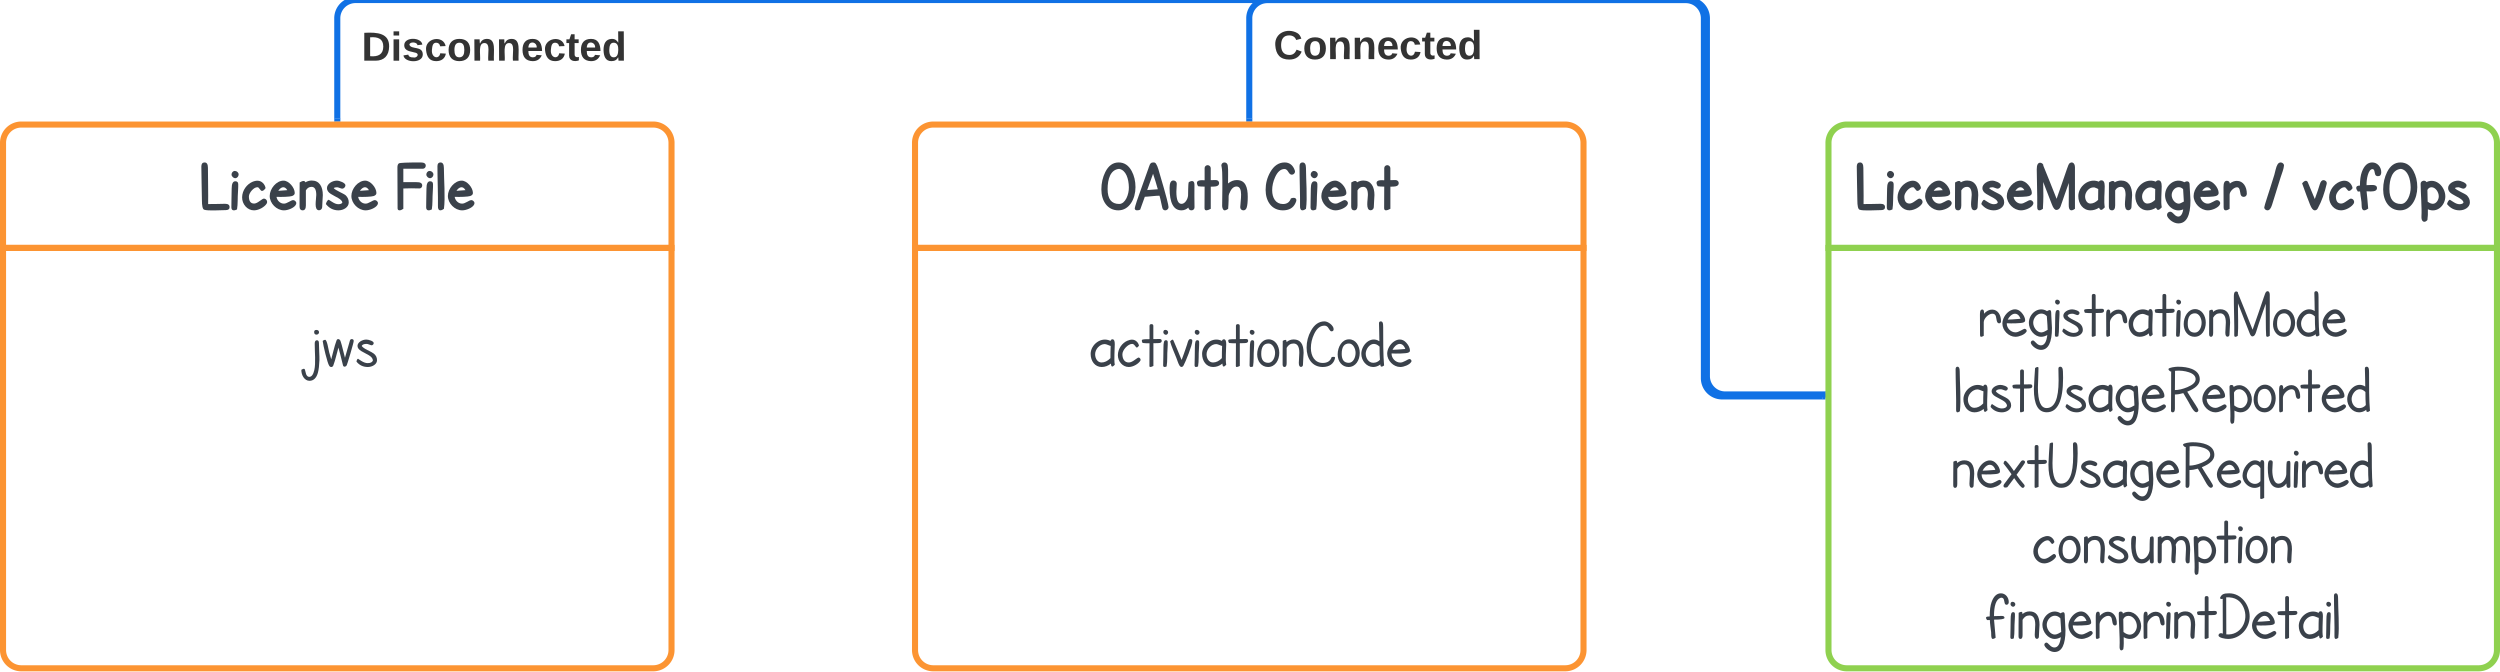 <svg xmlns="http://www.w3.org/2000/svg" xmlns:xlink="http://www.w3.org/1999/xlink" xmlns:lucid="lucid" width="822.76" height="221"><g transform="translate(6428.479 751.114)" lucid:page-tab-id="0_0"><path d="M-7000-4500H500v6500h-7500z" fill="#fff"/><path d="M-6317.48-712.1v-33a6 6 0 0 1 6-6h437.76a6 6 0 0 1 6 6v118.45a6 6 0 0 0 6 6h33" stroke="#1071e5" stroke-width="2" fill="none"/><path d="M-6316.5-711.1h-1.95v-1.04h1.95zM-5827.72-619.67h-1.02v-1.95h1.02z" stroke="#1071e5" stroke-width=".05" fill="#1071e5"/><use xlink:href="#a" transform="matrix(1,0,0,1,-6309.479,-741.805) translate(0 10.667)"/><path d="M-6017.34-712.1v-33a6 6 0 0 1 6-6h138.63a6 6 0 0 1 5.98 6v117.8a6 6 0 0 0 6 6h33" stroke="#1071e5" stroke-width="2" fill="none"/><path d="M-6016.37-711.1h-1.95v-1.04h1.95zM-5826.72-620.33h-1.02v-1.95h1.02z" stroke="#1071e5" stroke-width=".05" fill="#1071e5"/><use xlink:href="#b" transform="matrix(1,0,0,1,-6009.342,-742.324) translate(0 10.667)"/><path d="M-5826.72-669.52v-34.6a6 6 0 0 1 6-6h208a6 6 0 0 1 6 6v34.6z" stroke="#8fd14f" stroke-width="2" fill="#fff"/><path d="M-5606.72-669.52v132.34a6 6 0 0 1-6 6h-208a6 6 0 0 1-6-6v-132.34z" stroke="#8fd14f" stroke-width="2" fill="none"/><use xlink:href="#c" transform="matrix(1,0,0,1,-5826.715,-710.114) translate(8.557 27.851)"/><use xlink:href="#d" transform="matrix(1,0,0,1,-5826.715,-710.114) translate(142.964 27.851)"/><use xlink:href="#e" transform="matrix(1,0,0,1,-5826.715,-710.114) translate(155.53 27.851)"/><path d="M-5826.72-654.05a6 6 0 0 1 6-6h208a6 6 0 0 1 6 6v107.4a6 6 0 0 1-6 6h-208a6 6 0 0 1-6-6z" fill="none"/><use xlink:href="#f" transform="matrix(1,0,0,1,-5826.715,-660.052) translate(49.128 19.781)"/><use xlink:href="#g" transform="matrix(1,0,0,1,-5826.715,-660.052) translate(41.25 44.64)"/><use xlink:href="#h" transform="matrix(1,0,0,1,-5826.715,-660.052) translate(40.36 69.499)"/><use xlink:href="#i" transform="matrix(1,0,0,1,-5826.715,-660.052) translate(66.961 94.358)"/><use xlink:href="#j" transform="matrix(1,0,0,1,-5826.715,-660.052) translate(51.553 119.217)"/><path d="M-6127.34-669.52v-34.6a6 6 0 0 1 6-6h208a6 6 0 0 1 6 6v34.6z" stroke="#fc9432" stroke-width="2" fill="#fff"/><path d="M-5907.34-669.52v132.34a6 6 0 0 1-6 6h-208a6 6 0 0 1-6-6v-132.34z" stroke="#fc9432" stroke-width="2" fill="none"/><use xlink:href="#k" transform="matrix(1,0,0,1,-6127.342,-710.114) translate(60.787 27.851)"/><use xlink:href="#l" transform="matrix(1,0,0,1,-6127.342,-710.114) translate(114.877 27.851)"/><path d="M-6127.34-644.1a6 6 0 0 1 6-6h208.5a6 6 0 0 1 6 6v106.92a6 6 0 0 1-6 6h-208.5a6 6 0 0 1-6-6z" fill="none"/><g><use xlink:href="#m" transform="matrix(1,0,0,1,-6127.342,-650.114) translate(57.326 19.781)"/></g><path d="M-6427.48-669.52v-34.6a6 6 0 0 1 6-6h208a6 6 0 0 1 6 6v34.6z" stroke="#fc9432" stroke-width="2" fill="#fff"/><path d="M-6207.48-669.52v132.34a6 6 0 0 1-6 6h-208a6 6 0 0 1-6-6v-132.34z" stroke="#fc9432" stroke-width="2" fill="none"/><g><use xlink:href="#n" transform="matrix(1,0,0,1,-6427.479,-710.114) translate(64.514 27.851)"/><use xlink:href="#o" transform="matrix(1,0,0,1,-6427.479,-710.114) translate(129 27.851)"/></g><path d="M-6427.2-644.1a6 6 0 0 1 6-6h208.48a6 6 0 0 1 6 6v108a6 6 0 0 1-6 6h-208.48a6 6 0 0 1-6-6z" fill="none"/><g><use xlink:href="#p" transform="matrix(1,0,0,1,-6427.205,-650.114) translate(97.87 19.781)"/></g><defs><path fill="#333" d="M24-248c120-7 223 5 221 122C244-46 201 0 124 0H24v-248zM76-40c74 7 117-18 117-86 0-67-45-88-117-82v168" id="q"/><path fill="#333" d="M25-224v-37h50v37H25zM25 0v-190h50V0H25" id="r"/><path fill="#333" d="M137-138c1-29-70-34-71-4 15 46 118 7 119 86 1 83-164 76-172 9l43-7c4 19 20 25 44 25 33 8 57-30 24-41C81-84 22-81 20-136c-2-80 154-74 161-7" id="s"/><path fill="#333" d="M190-63c-7 42-38 67-86 67-59 0-84-38-90-98-12-110 154-137 174-36l-49 2c-2-19-15-32-35-32-30 0-35 28-38 64-6 74 65 87 74 30" id="t"/><path fill="#333" d="M110-194c64 0 96 36 96 99 0 64-35 99-97 99-61 0-95-36-95-99 0-62 34-99 96-99zm-1 164c35 0 45-28 45-65 0-40-10-65-43-65-34 0-45 26-45 65 0 36 10 65 43 65" id="u"/><path fill="#333" d="M135-194c87-1 58 113 63 194h-50c-7-57 23-157-34-157-59 0-34 97-39 157H25l-1-190h47c2 12-1 28 3 38 12-26 28-41 61-42" id="v"/><path fill="#333" d="M185-48c-13 30-37 53-82 52C43 2 14-33 14-96s30-98 90-98c62 0 83 45 84 108H66c0 31 8 55 39 56 18 0 30-7 34-22zm-45-69c5-46-57-63-70-21-2 6-4 13-4 21h74" id="w"/><path fill="#333" d="M115-3C79 11 28 4 28-45v-112H4v-33h27l15-45h31v45h36v33H77v99c-1 23 16 31 38 25v30" id="x"/><path fill="#333" d="M88-194c31-1 46 15 58 34l-1-101h50l1 261h-48c-2-10 0-23-3-31C134-8 116 4 84 4 32 4 16-41 15-95c0-56 19-97 73-99zm17 164c33 0 40-30 41-66 1-37-9-64-41-64s-38 30-39 65c0 43 13 65 39 65" id="y"/><g id="a"><use transform="matrix(0.037,0,0,0.037,0,0)" xlink:href="#q"/><use transform="matrix(0.037,0,0,0.037,9.593,0)" xlink:href="#r"/><use transform="matrix(0.037,0,0,0.037,13.296,0)" xlink:href="#s"/><use transform="matrix(0.037,0,0,0.037,20.704,0)" xlink:href="#t"/><use transform="matrix(0.037,0,0,0.037,28.111,0)" xlink:href="#u"/><use transform="matrix(0.037,0,0,0.037,36.222,0)" xlink:href="#v"/><use transform="matrix(0.037,0,0,0.037,44.333,0)" xlink:href="#v"/><use transform="matrix(0.037,0,0,0.037,52.444,0)" xlink:href="#w"/><use transform="matrix(0.037,0,0,0.037,59.852,0)" xlink:href="#t"/><use transform="matrix(0.037,0,0,0.037,67.259,0)" xlink:href="#x"/><use transform="matrix(0.037,0,0,0.037,71.667,0)" xlink:href="#w"/><use transform="matrix(0.037,0,0,0.037,79.074,0)" xlink:href="#y"/></g><path fill="#333" d="M67-125c0 53 21 87 73 88 37 1 54-22 65-47l45 17C233-25 199 4 140 4 58 4 20-42 15-125 8-235 124-281 211-232c18 10 29 29 36 50l-46 12c-8-25-30-41-62-41-52 0-71 34-72 86" id="z"/><g id="b"><use transform="matrix(0.037,0,0,0.037,0,0)" xlink:href="#z"/><use transform="matrix(0.037,0,0,0.037,9.593,0)" xlink:href="#u"/><use transform="matrix(0.037,0,0,0.037,17.704,0)" xlink:href="#v"/><use transform="matrix(0.037,0,0,0.037,25.815,0)" xlink:href="#v"/><use transform="matrix(0.037,0,0,0.037,33.926,0)" xlink:href="#w"/><use transform="matrix(0.037,0,0,0.037,41.333,0)" xlink:href="#t"/><use transform="matrix(0.037,0,0,0.037,48.741,0)" xlink:href="#x"/><use transform="matrix(0.037,0,0,0.037,53.148,0)" xlink:href="#w"/><use transform="matrix(0.037,0,0,0.037,60.556,0)" xlink:href="#y"/></g><path fill="#3a414a" d="M271-154c141 3 362-7 506-8 91 0 136 33 136 99 0 60-38 90-114 90-169 0-530 29-647-12-46-16-67-116-67-288 0-188-19-816-17-1004 0-81 33-122 98-122 66 0 99 54 99 162 0 269 12 805 6 1083" id="A"/><path fill="#3a414a" d="M166-1145c59 0 114 47 114 107 0 55-45 110-101 110S68-983 68-1038c0-54 42-107 98-107zm102 399c0 47 1 108-5 186-18 245-2 393-31 567C152 48 64 53 63-55c-3-213 9-280 9-561 0-147 36-220 109-220 58 0 87 30 87 90" id="B"/><path fill="#3a414a" d="M693-317c70-2 127 82 85 150C718-70 552 31 404 34 201 38 40-151 44-358c4-212 146-388 302-458 115-51 232-54 316 28 45 43 73 95 84 157-37 55-72 83-106 83-41 12-94-120-135-109-108-10-258 167-258 275 0 142 52 213 157 213 43 0 97-25 163-74s108-74 126-74" id="C"/><path fill="#3a414a" d="M741-273c50-2 102 44 100 94 0 19-8 40-25 63C764-40 600 34 473 34 251 34 46-175 46-396c0-217 200-459 413-459 160 0 336 211 336 369 0 44-28 73-82 92-62 22-312 32-464 24 15 104 106 205 224 203 39 0 88-18 149-53s100-53 119-53zM572-570c-76-133-187-104-270 20 39-1 129-7 270-20" id="D"/><path fill="#3a414a" d="M432-858c231 0 331 186 331 435 0 67-21 291-19 358 2 50-44 98-94 97-161-3-83-317-83-459 0-161-47-242-140-242-73 0-130 35-171 106v447c0 100-32 150-97 150C98 34 67-4 67-80c-2-279 3-404 3-720 48-30 87-45 116-45 27 0 46 14 56 41 59-36 123-54 190-54" id="E"/><path fill="#3a414a" d="M531-614c-33 0-117-43-150-43-49 0-84 9-103 26 45 67 311 167 362 220 54 56 87 121 87 208C727-59 571 34 418 34 267 34 142-29 43-154c7-41 48-130 87-128 2 0 37 22 104 66s127 66 179 66c66 0 107-17 123-50-5-45-48-90-128-136-72-41-147-78-217-121-80-49-116-111-116-174 0-130 162-224 297-224 79 0 256 66 256 140 0 50-47 101-97 101" id="F"/><path fill="#3a414a" d="M174-1391c39 0 103 43 91 85 76 174 253 635 399 995 104-301 211-597 312-901 31-90 52-141 65-153 78-73 172-25 172 114V-12c-105 78-190 68-186-119 4-214 1-435 2-654-44 106-177 513-246 703-26 71-73 104-126 104-48 0-92-54-133-162-42-113-129-337-261-674 7 416 9 459-9 804-41 29-76 44-107 44-75 0-64-100-62-174 5-198-15-855-15-1053 0-132 35-198 104-198" id="G"/><path fill="#3a414a" d="M836-686c0 187-30 463 2 630-71 75-129 122-171 10-82 53-167 80-256 80C187 34 46-160 46-393c0-281 308-555 614-431 19-27 45-40 76-40 67 0 100 59 100 178zM249-382c0 105 58 213 157 213 80 0 157-36 232-109 3-73 4-181 4-326 1 1-110-58-139-48-132-6-254 139-254 270" id="H"/><path fill="#3a414a" d="M783-642c0 71 21 306 21 377 0 460-121 690-364 690-136 0-280-109-327-207-34-72 20-145 90-143 27 0 63 24 107 73C435 286 558 226 587 5 297 130 44-148 44-418c0-291 294-545 577-389 67-39 142-43 157 48 3 17 5 56 5 117zM242-423c0 121 98 257 214 257 26 0 76-21 150-63-1-66-9-190-22-372-40-39-84-59-133-59-116 0-209 122-209 237" id="I"/><path fill="#3a414a" d="M468-848c193 0 298 180 298 385 0 53-38 94-92 94-48 0-81-25-95-75-20-75-16-213-105-213-95 0-223 127-223 222v425c-45 29-84 44-116 44-42 0-63-31-63-92 0-166-4-210-4-604 0-125 33-188 99-188 53 0 83 27 91 82 68-53 138-80 210-80" id="J"/><g id="c"><use transform="matrix(0.011,0,0,0.011,0,0)" xlink:href="#A"/><use transform="matrix(0.011,0,0,0.011,9.939,0)" xlink:href="#B"/><use transform="matrix(0.011,0,0,0.011,13.683,0)" xlink:href="#C"/><use transform="matrix(0.011,0,0,0.011,22.743,0)" xlink:href="#D"/><use transform="matrix(0.011,0,0,0.011,32.335,0)" xlink:href="#E"/><use transform="matrix(0.011,0,0,0.011,41.265,0)" xlink:href="#F"/><use transform="matrix(0.011,0,0,0.011,49.62,0)" xlink:href="#D"/><use transform="matrix(0.011,0,0,0.011,59.212,0)" xlink:href="#G"/><use transform="matrix(0.011,0,0,0.011,73.155,0)" xlink:href="#H"/><use transform="matrix(0.011,0,0,0.011,82.975,0)" xlink:href="#E"/><use transform="matrix(0.011,0,0,0.011,91.905,0)" xlink:href="#H"/><use transform="matrix(0.011,0,0,0.011,101.725,0)" xlink:href="#I"/><use transform="matrix(0.011,0,0,0.011,111.1,0)" xlink:href="#D"/><use transform="matrix(0.011,0,0,0.011,120.692,0)" xlink:href="#J"/></g><path fill="#3a414a" d="M534-1399c50 0 99 43 97 93-2 85-72 263-100 350-58 184-143 461-258 828C239-20 194 34 138 34 88 34 39-5 41-56c0-21 31-125 92-313 37-116 110-334 208-657 30-101 51-243 99-316 24-38 55-57 94-57" id="K"/><use transform="matrix(0.011,0,0,0.011,0,0)" xlink:href="#K" id="d"/><path fill="#3a414a" d="M671-870c56 0 110 48 95 114-60 267-147 511-266 730-21 40-51 60-89 60-55 0-100-60-145-176-55-140-136-349-235-631 42-51 79-77 112-77 23 0 45 12 57 41 49 113 132 319 211 504 69-187 119-334 150-443 24-81 61-122 110-122" id="L"/><path fill="#3a414a" d="M510-1399c159 0 270 139 270 296 0 77-33 115-99 115-41 0-71-18-84-55-19-53-15-157-78-157-131 0-184 309-179 481 121 1 312-43 312 88 0 67-61 100-184 100-23 1-104-6-127-5 14 115 30 287 48 517-107 78-196 89-196-99 0-133-29-219-46-413l-68 2c-32-45-48-81-48-109 0-46 37-69 111-69 1-171 20-308 58-409 70-189 173-283 310-283" id="M"/><path fill="#3a414a" d="M556 34C231 34 49-249 49-592c0-191 40-364 117-519 96-192 229-288 401-288 166 0 296 85 389 257 76 141 114 302 114 483 0 350-186 693-514 693zm26-191c187 0 294-288 290-498-5-256-85-517-292-552-260 24-344 306-344 605 0 297 115 445 346 445" id="N"/><path fill="#3a414a" d="M241-811c290-144 563 150 563 427 0 269-245 510-522 386 3 148 1 204-14 321-81 99-190 62-178-113 16-227-25-734-25-971 0-93 132-125 176-50zm191 649c100 0 176-118 176-222 0-126-96-273-217-273-53 0-94 27-123 80 5 119 8 237 8 352 56 42 108 63 156 63" id="O"/><g id="e"><use transform="matrix(0.011,0,0,0.011,0,0)" xlink:href="#L"/><use transform="matrix(0.011,0,0,0.011,8.746,0)" xlink:href="#C"/><use transform="matrix(0.011,0,0,0.011,17.806,0)" xlink:href="#M"/><use transform="matrix(0.011,0,0,0.011,26.476,0)" xlink:href="#N"/><use transform="matrix(0.011,0,0,0.011,38.628,0)" xlink:href="#O"/><use transform="matrix(0.011,0,0,0.011,47.559,0)" xlink:href="#F"/></g><path fill="#3a414a" d="M430-814c173 0 269 166 265 351 0 40-19 60-58 60-81-1-73-142-96-213-16-51-53-75-104-75-114 0-258 142-258 256v406C126-2 69 33 68-58c-2-166-3-209-3-599 1-76 2-155 65-159 53-3 64 61 56 125 75-82 157-123 244-123" id="P"/><path fill="#3a414a" d="M703-239c53-2 92 61 48 102C706-69 548 0 435 0 231 0 43-192 43-396c0-275 343-584 568-334 55 61 113 143 113 244 0 28-21 44-58 59-58 23-357 32-492 21-5 142 119 273 261 273 43 0 96-18 159-53s99-53 109-53zM585-539c-52-159-182-200-297-92-35 33-63 72-85 117 67-1 195-9 382-25" id="Q"/><path fill="#3a414a" d="M710-642c0 71 20 306 20 377 0 437-110 656-329 656-122 0-255-100-297-188-23-49 13-95 60-94 16 0 47 24 92 73s93 74 142 74c105 0 169-103 193-309C529-18 467 0 406 0 207 0 39-215 39-418c0-274 287-511 543-350 49-28 105-58 121 9 5 21 7 60 7 117zM416-131c68-2 132-51 185-77 0-56-8-192-24-408-48-53-103-79-166-79-134 0-242 139-242 272 0 140 113 296 247 292" id="R"/><path fill="#3a414a" d="M113-1111c40 0 80 33 80 73 0 37-29 75-67 75-37 0-77-38-77-75 0-49 21-73 64-73zm68 365c0 46 2 107-5 186-18 209 2 366-28 543C100 6 44 17 44-55c0-200 11-280 9-527 0-75 5-130 15-166s29-54 60-54c35 0 53 19 53 56" id="S"/><path fill="#3a414a" d="M492-649c-25 0-121-48-151-42-78 0-126 20-145 61 27 40 84 80 168 121 101 49 166 86 196 110 63 51 94 116 94 196C654-80 511 0 379 0 238 0 124-54 39-162c11-57 28-85 51-85-7 0 24 21 94 65s133 66 190 66c85 0 138-26 157-79-3-57-43-111-123-158-72-42-147-78-220-120-80-46-118-101-118-158 0-110 147-190 263-190 70 0 222 45 222 106 0 33-31 66-63 66" id="T"/><path fill="#3a414a" d="M236-31c2-220 3-265 3-679-68 0-161 0-207-9-20-44-43-82 2-103 17-8 86-11 205-11v-396c0-36 19-54 56-54 39 0 58 18 58 54v394c77-2 141-3 191-3 40 0 60 19 60 56 0 33-20 54-60 63-20 5-83 7-189 7v681c-41 21-72 31-94 31-17 0-25-10-25-31" id="U"/><path fill="#3a414a" d="M765-686c0 180-28 458 0 619-59 63-107 90-115-35C564-34 472 0 374 0 170 0 43-179 43-393c0-271 311-530 595-387 8-33 28-49 60-49 45 0 67 48 67 143zM177-382c0 126 71 247 192 247 93 0 182-43 266-130-3-104 5-290 7-365-30-3-125-56-176-56-152 0-289 154-289 304" id="V"/><path fill="#3a414a" d="M387-828c200 0 320 195 320 405C707-201 583 0 372 0 173 0 46-173 46-377c0-226 130-451 341-451zm-8 703c130 0 203-155 203-298 0-128-75-280-196-280-146 0-219 104-219 312 0 177 71 266 212 266" id="W"/><path fill="#3a414a" d="M548-125c0-58 15-243 15-302 0-184-58-276-174-276-89 0-157 44-205 131v456c0 77-21 116-63 116-39 0-58-27-58-80-2-270 3-399 4-702 58-32 117-59 114 38 61-53 132-80 213-80 198 0 297 134 297 401 0 67-21 291-19 358 1 33-26 63-59 63-43 0-65-41-65-123" id="X"/><path fill="#3a414a" d="M135-1357c26-2 66 24 54 55 76 178 299 744 437 1089 113-328 232-650 340-982 29-87 49-136 60-146 57-53 114-15 114 90V-29c-40 25-91 53-108-1-16-201-8-717-13-958-56 164-185 507-282 826-22 73-53 150-119 150-19 0-38-14-57-43-11-18-37-84-81-198-64-166-163-416-292-749-3 340 19 663-5 973C138 1 74 29 77-55c8-231-15-894-12-1138 0-85 5-160 70-164" id="Y"/><path fill="#3a414a" d="M550-771c3-179-11-365-11-538 0-37 18-56 55-56 31 0 50 19 61 56 5 19 9 61 9 125 0 342-2 839 27 1138-46 38-120 64-109-31C515-26 442 0 364 0 165 0 10-191 10-393c0-268 278-548 540-378zM142-399c0 139 88 273 223 273 82 0 149-30 202-91-8-94-12-225-12-392-55-55-112-82-173-82-128 0-240 161-240 292" id="Z"/><g id="f"><use transform="matrix(0.011,0,0,0.011,0,0)" xlink:href="#P"/><use transform="matrix(0.011,0,0,0.011,7.628,0)" xlink:href="#Q"/><use transform="matrix(0.011,0,0,0.011,16.385,0)" xlink:href="#R"/><use transform="matrix(0.011,0,0,0.011,24.902,0)" xlink:href="#S"/><use transform="matrix(0.011,0,0,0.011,27.387,0)" xlink:href="#T"/><use transform="matrix(0.011,0,0,0.011,34.907,0)" xlink:href="#U"/><use transform="matrix(0.011,0,0,0.011,41.536,0)" xlink:href="#P"/><use transform="matrix(0.011,0,0,0.011,49.164,0)" xlink:href="#V"/><use transform="matrix(0.011,0,0,0.011,58.149,0)" xlink:href="#U"/><use transform="matrix(0.011,0,0,0.011,64.779,0)" xlink:href="#S"/><use transform="matrix(0.011,0,0,0.011,67.263,0)" xlink:href="#W"/><use transform="matrix(0.011,0,0,0.011,75.445,0)" xlink:href="#X"/><use transform="matrix(0.011,0,0,0.011,83.561,0)" xlink:href="#Y"/><use transform="matrix(0.011,0,0,0.011,96.658,0)" xlink:href="#W"/><use transform="matrix(0.011,0,0,0.011,104.839,0)" xlink:href="#Z"/><use transform="matrix(0.011,0,0,0.011,112.988,0)" xlink:href="#Q"/></g><path fill="#3a414a" d="M176-1229c0 331 45 883 5 1198C117 12 64 26 68-94c9-254-17-925-15-1193 0-52 19-78 58-78 43 0 65 45 65 136" id="aa"/><path fill="#3a414a" d="M788-951c1-67-7-288-6-355 0-39 19-59 58-59 31 0 52 20 66 59 10 29 16 121 16 277C922-344 759-2 433-2 176-2 48-234 48-698c0-117 32-562 36-628 28-21 54-31 78-31 16 0 24 10 24 31 2 109-17 477-17 585 0 409 86 613 259 613 240 0 360-274 360-823" id="ab"/><path fill="#3a414a" d="M49-1294c0-47 215-71 282-71 169 0 309 23 420 68 157 64 235 168 235 311 0 147-125 269-375 368 50 86 179 292 254 403 55 81 79 133 79 154 1 31-33 61-65 59-82-7-187-236-237-321-33-56-84-139-149-252-90 27-174 41-251 41v421c0 75-21 113-63 113-36 0-54-18-54-53 2-462 6-601 5-1174l-22 7c-39-27-59-52-59-74zm813 302c0-94-68-163-205-208-117-39-263-58-411-42-3 92-4 284-4 576 111-1 234-30 371-87 166-69 249-148 249-239" id="ac"/><path fill="#3a414a" d="M355-812c205 0 375 221 375 428C730-184 587 0 393 0c-62 0-124-18-185-53 3 108 5 268-12 360-62 71-119 36-111-97C99-17 57-524 60-761c0-39 19-58 58-58 42 0 64 20 65 61 47-36 104-54 172-54zm38 684c118 0 209-133 209-256 0-147-109-307-250-307-73 0-126 33-157 99 4 97 6 225 6 384 67 53 131 80 192 80" id="ad"/><g id="g"><use transform="matrix(0.011,0,0,0.011,0,0)" xlink:href="#aa"/><use transform="matrix(0.011,0,0,0.011,2.68,0)" xlink:href="#V"/><use transform="matrix(0.011,0,0,0.011,11.664,0)" xlink:href="#T"/><use transform="matrix(0.011,0,0,0.011,19.184,0)" xlink:href="#U"/><use transform="matrix(0.011,0,0,0.011,25.814,0)" xlink:href="#ab"/><use transform="matrix(0.011,0,0,0.011,36.317,0)" xlink:href="#T"/><use transform="matrix(0.011,0,0,0.011,43.837,0)" xlink:href="#V"/><use transform="matrix(0.011,0,0,0.011,52.821,0)" xlink:href="#R"/><use transform="matrix(0.011,0,0,0.011,61.339,0)" xlink:href="#Q"/><use transform="matrix(0.011,0,0,0.011,70.095,0)" xlink:href="#ac"/><use transform="matrix(0.011,0,0,0.011,81.304,0)" xlink:href="#Q"/><use transform="matrix(0.011,0,0,0.011,90.061,0)" xlink:href="#ad"/><use transform="matrix(0.011,0,0,0.011,98.155,0)" xlink:href="#W"/><use transform="matrix(0.011,0,0,0.011,106.337,0)" xlink:href="#P"/><use transform="matrix(0.011,0,0,0.011,113.965,0)" xlink:href="#U"/><use transform="matrix(0.011,0,0,0.011,120.595,0)" xlink:href="#Q"/><use transform="matrix(0.011,0,0,0.011,129.351,0)" xlink:href="#Z"/></g><path fill="#3a414a" d="M582-797c38-49 118-25 118 31 0 19-85 144-255 375 88 125 135 184 227 292 35 40 4 98-42 99-37 0-122-97-256-292C294-185 226-94 169-20 120-1 51 0 55-65c0-13 6-30 20-49 48-66 122-163 220-294-75-108-155-215-240-321 11-55 29-83 53-83 31 0 117 102 259 307 48-61 142-197 215-292" id="ae"/><path fill="#3a414a" d="M14-370c0-201 178-454 373-454 57 0 110 19 159 58-1-43 17-65 56-65 40 0 60 29 60 87V302c-41 21-72 31-95 31-16 0-24-10-24-31V-49C305 103 14-116 14-370zm128 6c0 131 114 245 245 245 62 0 116-27 163-81v-392c-45-71-97-106-157-106-130 0-251 201-251 334" id="af"/><path fill="#3a414a" d="M729-724c-6 220-2 446 1 668 0 37-19 56-56 56-61 0-64-48-63-131C548-44 469 0 374 0 160 0 53-199 53-596c0-94 7-156 19-186s32-44 59-44c46 0 69 21 69 63 0 43-12 196-12 239 0 176 46 398 187 398 124 0 223-155 231-280 4-61-4-317 17-381 59-31 109-44 106 63" id="ag"/><g id="h"><use transform="matrix(0.011,0,0,0.011,0,0)" xlink:href="#X"/><use transform="matrix(0.011,0,0,0.011,8.116,0)" xlink:href="#Q"/><use transform="matrix(0.011,0,0,0.011,16.634,0)" xlink:href="#ae"/><use transform="matrix(0.011,0,0,0.011,24.87,0)" xlink:href="#U"/><use transform="matrix(0.011,0,0,0.011,31.5,0)" xlink:href="#ab"/><use transform="matrix(0.011,0,0,0.011,42.003,0)" xlink:href="#T"/><use transform="matrix(0.011,0,0,0.011,49.523,0)" xlink:href="#V"/><use transform="matrix(0.011,0,0,0.011,58.507,0)" xlink:href="#R"/><use transform="matrix(0.011,0,0,0.011,67.025,0)" xlink:href="#Q"/><use transform="matrix(0.011,0,0,0.011,75.781,0)" xlink:href="#ac"/><use transform="matrix(0.011,0,0,0.011,86.99,0)" xlink:href="#Q"/><use transform="matrix(0.011,0,0,0.011,95.747,0)" xlink:href="#af"/><use transform="matrix(0.011,0,0,0.011,103.635,0)" xlink:href="#ag"/><use transform="matrix(0.011,0,0,0.011,112.261,0)" xlink:href="#S"/><use transform="matrix(0.011,0,0,0.011,114.746,0)" xlink:href="#P"/><use transform="matrix(0.011,0,0,0.011,122.374,0)" xlink:href="#Q"/><use transform="matrix(0.011,0,0,0.011,131.131,0)" xlink:href="#Z"/></g><path fill="#3a414a" d="M655-283c43-1 84 52 57 97C658-97 502 0 367 0 182 0 38-170 41-358c3-197 135-364 282-427 102-44 198-51 276 19 40 35 64 78 73 128-25 37-48 56-70 56-7 0-24-18-50-54s-53-55-84-55c-126 0-292 183-292 309 0 138 62 248 191 247 49 0 107-25 174-74s105-74 114-74" id="ah"/><path fill="#3a414a" d="M471-126c0-57 15-247 15-304 0-182-46-273-138-273-69 0-123 41-162 124-1 111-2 267-2 468 0 74-21 111-63 111-39 0-58-27-58-80-2-270 3-399 4-702 33-19 61-29 85-29 21 0 31 18 29 53 113-106 314-82 379 55 57-77 128-116 213-116 175 0 263 134 263 403 0 66-17 290-15 356 0 40-20 60-60 60-43 0-65-40-65-121 0-58 14-248 14-306 0-181-46-271-139-271-76 0-132 46-169 138 29 134-7 349-6 495 0 40-20 60-60 60-43 0-65-40-65-121" id="ai"/><g id="i"><use transform="matrix(0.011,0,0,0.011,0,0)" xlink:href="#ah"/><use transform="matrix(0.011,0,0,0.011,8.236,0)" xlink:href="#W"/><use transform="matrix(0.011,0,0,0.011,16.417,0)" xlink:href="#X"/><use transform="matrix(0.011,0,0,0.011,24.533,0)" xlink:href="#T"/><use transform="matrix(0.011,0,0,0.011,32.053,0)" xlink:href="#ag"/><use transform="matrix(0.011,0,0,0.011,40.679,0)" xlink:href="#ai"/><use transform="matrix(0.011,0,0,0.011,52.572,0)" xlink:href="#ad"/><use transform="matrix(0.011,0,0,0.011,60.666,0)" xlink:href="#U"/><use transform="matrix(0.011,0,0,0.011,67.296,0)" xlink:href="#S"/><use transform="matrix(0.011,0,0,0.011,69.781,0)" xlink:href="#W"/><use transform="matrix(0.011,0,0,0.011,77.962,0)" xlink:href="#X"/></g><path fill="#3a414a" d="M471-1365c137 0 236 121 236 262 0 94-108 110-123 28-6-36-13-71-23-104-13-44-58-68-105-50-129 50-191 235-191 546 78-4 155-6 232-6 55 0 82 19 82 58 0 36-104 54-313 54 13 123 29 303 48 541-34 24-63 36-87 36-58 0-43-165-48-203-5-41-41-294-37-362H56C9-638 5-674 137-672c0-186 19-330 56-432 63-174 156-261 278-261" id="aj"/><path fill="#3a414a" d="M370-1365c349 0 611 335 611 693C981-313 691 0 335 0 242 0 44-36 49-109c4-60 73-80 128-48-2-119-3-467-3-1044-34 12-84 10-78-33 49-107 110-131 274-131zM282-137c427 45 695-414 512-814-87-190-242-309-516-293 3 245 4 614 4 1107" id="ak"/><g id="j"><use transform="matrix(0.011,0,0,0.011,0,0)" xlink:href="#aj"/><use transform="matrix(0.011,0,0,0.011,7.812,0)" xlink:href="#S"/><use transform="matrix(0.011,0,0,0.011,10.297,0)" xlink:href="#X"/><use transform="matrix(0.011,0,0,0.011,18.414,0)" xlink:href="#R"/><use transform="matrix(0.011,0,0,0.011,26.931,0)" xlink:href="#Q"/><use transform="matrix(0.011,0,0,0.011,35.688,0)" xlink:href="#P"/><use transform="matrix(0.011,0,0,0.011,43.316,0)" xlink:href="#ad"/><use transform="matrix(0.011,0,0,0.011,51.411,0)" xlink:href="#P"/><use transform="matrix(0.011,0,0,0.011,59.039,0)" xlink:href="#S"/><use transform="matrix(0.011,0,0,0.011,61.523,0)" xlink:href="#X"/><use transform="matrix(0.011,0,0,0.011,69.64,0)" xlink:href="#U"/><use transform="matrix(0.011,0,0,0.011,76.27,0)" xlink:href="#ak"/><use transform="matrix(0.011,0,0,0.011,87.359,0)" xlink:href="#Q"/><use transform="matrix(0.011,0,0,0.011,96.115,0)" xlink:href="#U"/><use transform="matrix(0.011,0,0,0.011,102.745,0)" xlink:href="#V"/><use transform="matrix(0.011,0,0,0.011,111.73,0)" xlink:href="#S"/><use transform="matrix(0.011,0,0,0.011,114.214,0)" xlink:href="#aa"/></g><path fill="#3a414a" d="M1038-61c0 51-47 95-98 95-39 0-74-22-87-70-30-110-41-211-85-368-87-4-361 32-440 32-32 85-78 214-139 386C127 42 27 50 27-26c0-19 22-92 63-220 65-201 235-650 343-966 11-31 24-76 48-131 35-47 42-54 115-56 27 0 50 13 68 40 56 83 93 247 128 364 76 256 142 483 193 681 35 137 53 221 53 253zM717-597c-42-151-89-306-142-463-23 64-81 226-176 487 71-7 177-15 318-24" id="al"/><path fill="#3a414a" d="M800-724c-3 222-2 446 2 668 1 51-39 90-90 90-53 0-84-27-94-82-63 55-132 82-207 82C174 34 56-189 56-635c0-150 38-225 113-225 56 0 102 41 102 97 0 43-12 196-12 239 0 243 51 364 154 364 106 0 187-142 196-250 5-64-2-333 21-399 87-53 172-58 170 85" id="am"/><path fill="#3a414a" d="M584-872c50 0 94 39 94 90 0 53-31 85-94 98-29 6-81 10-156 10v662c-58 31-101 46-128 46-39 0-59-22-59-65 2-210 3-252 3-645-82 0-147-4-195-12-65-109-48-182 122-181 13-1 61 4 73 4v-364c-1-48 42-89 91-89 47 0 92 41 92 89v359c43-1 96-2 157-2" id="an"/><path fill="#3a414a" d="M529-872c255 0 326 211 326 503 0 146-10 253-32 320-18 56-52 83-99 83-53 0-95-41-94-94 4-187 101-621-111-619-95 0-163 74-220 216-24 59-14 117-17 192-3 89-6 176-14 261-41 29-77 44-108 44-45 0-71-81-71-130 2-345 13-664 1-1005-5-133-25-201-25-206-1-52 39-92 90-92 54 0 94 31 103 97 19 137 4 374 7 532 83-68 171-102 264-102" id="ao"/><g id="k"><use transform="matrix(0.011,0,0,0.011,0,0)" xlink:href="#N"/><use transform="matrix(0.011,0,0,0.011,11.23,0)" xlink:href="#al"/><use transform="matrix(0.011,0,0,0.011,22.374,0)" xlink:href="#am"/><use transform="matrix(0.011,0,0,0.011,31.836,0)" xlink:href="#an"/><use transform="matrix(0.011,0,0,0.011,39.312,0)" xlink:href="#ao"/></g><path fill="#3a414a" d="M242-567c0 228 105 412 323 412 121 0 200-56 237-168 65-27 164-31 164 55 0 17-9 46-27 85C873-38 748 34 563 34 230 34 46-235 46-579c0-191 46-368 140-532 110-192 254-288 430-288 141 0 249 78 304 240 22 65-30 128-94 126-35 0-69-28-102-85s-70-85-111-85c-115 0-209 81-282 242-59 131-89 262-89 394" id="ap"/><path fill="#3a414a" d="M253-1232c0 339 47 894 1 1220C165 56 70 64 75-94c7-254-17-925-15-1193 0-75 31-112 92-112 67 0 101 56 101 167" id="aq"/><g id="l"><use transform="matrix(0.011,0,0,0.011,0,0)" xlink:href="#ap"/><use transform="matrix(0.011,0,0,0.011,11.003,0)" xlink:href="#aq"/><use transform="matrix(0.011,0,0,0.011,14.594,0)" xlink:href="#B"/><use transform="matrix(0.011,0,0,0.011,18.338,0)" xlink:href="#D"/><use transform="matrix(0.011,0,0,0.011,27.93,0)" xlink:href="#E"/><use transform="matrix(0.011,0,0,0.011,36.86,0)" xlink:href="#an"/></g><path fill="#3a414a" d="M691-782c3 123-209 645-264 739-33 56-84 55-119 2-36-56-66-159-95-232C154-421 67-614 26-765c39-41 78-79 100-29 86 194 136 321 244 584 40-103 96-259 166-469 10-29 33-157 92-157 42 0 63 18 63 54" id="ar"/><path fill="#3a414a" d="M171-567c0 248 122 446 356 446 138 0 226-58 265-174 35-12 111-21 102 27C861-98 723 0 526 0 214 0 43-251 43-579c0-181 44-349 131-506 103-187 238-280 405-280 109 0 273 126 273 232 0 44-21 66-64 66-42 11-105-129-112-126-26-29-60-44-101-44-126 0-228 84-307 251-65 137-97 277-97 419" id="as"/><g id="m"><use transform="matrix(0.011,0,0,0.011,0,0)" xlink:href="#V"/><use transform="matrix(0.011,0,0,0.011,8.984,0)" xlink:href="#ah"/><use transform="matrix(0.011,0,0,0.011,17.22,0)" xlink:href="#U"/><use transform="matrix(0.011,0,0,0.011,23.85,0)" xlink:href="#S"/><use transform="matrix(0.011,0,0,0.011,26.335,0)" xlink:href="#ar"/><use transform="matrix(0.011,0,0,0.011,34.191,0)" xlink:href="#S"/><use transform="matrix(0.011,0,0,0.011,36.675,0)" xlink:href="#V"/><use transform="matrix(0.011,0,0,0.011,45.66,0)" xlink:href="#U"/><use transform="matrix(0.011,0,0,0.011,52.289,0)" xlink:href="#S"/><use transform="matrix(0.011,0,0,0.011,54.774,0)" xlink:href="#W"/><use transform="matrix(0.011,0,0,0.011,62.956,0)" xlink:href="#X"/><use transform="matrix(0.011,0,0,0.011,71.072,0)" xlink:href="#as"/><use transform="matrix(0.011,0,0,0.011,81.261,0)" xlink:href="#W"/><use transform="matrix(0.011,0,0,0.011,89.442,0)" xlink:href="#Z"/><use transform="matrix(0.011,0,0,0.011,97.591,0)" xlink:href="#Q"/></g><g id="n"><use transform="matrix(0.011,0,0,0.011,0,0)" xlink:href="#A"/><use transform="matrix(0.011,0,0,0.011,9.939,0)" xlink:href="#B"/><use transform="matrix(0.011,0,0,0.011,13.683,0)" xlink:href="#C"/><use transform="matrix(0.011,0,0,0.011,22.743,0)" xlink:href="#D"/><use transform="matrix(0.011,0,0,0.011,32.335,0)" xlink:href="#E"/><use transform="matrix(0.011,0,0,0.011,41.265,0)" xlink:href="#F"/><use transform="matrix(0.011,0,0,0.011,49.62,0)" xlink:href="#D"/></g><path fill="#3a414a" d="M77-29c1-230-6-996-5-1225 0-55 14-94 42-116 25-20 244-29 656-29 100 0 150 33 150 99 0 51-41 91-92 90-202-4-383 3-579 0v401h396c113-3 169 30 169 101 0 48-38 90-85 87-131-7-367-5-480 1v608c-44 31-81 46-111 46-41 0-61-21-61-63" id="at"/><g id="o"><use transform="matrix(0.011,0,0,0.011,0,0)" xlink:href="#at"/><use transform="matrix(0.011,0,0,0.011,9.559,0)" xlink:href="#B"/><use transform="matrix(0.011,0,0,0.011,13.303,0)" xlink:href="#aq"/><use transform="matrix(0.011,0,0,0.011,16.895,0)" xlink:href="#D"/></g><path fill="#3a414a" d="M532-1034c0 35-39 66-73 66-49 0-73-26-73-78 0-42 22-63 65-63 54 0 81 25 81 75zm-3 319c-2 96 19 411 15 507-6 153-19 283-47 384-45 159-134 237-251 237C96 413-1 243 3 84c37-22 94-55 108 0 18 69 27 113 34 131 22 54 54 80 94 80 71 0 121-69 152-205 47-206 11-546 12-790 0-67 22-100 66-100 40 0 60 28 60 85" id="au"/><path fill="#3a414a" d="M986-780c18-8-209 770-215 737-29 44-90 48-105-6-48-170-45-206-137-531-57 192-82 345-154 537-21 56-93 59-122 4-51-64-183-617-195-741 26-23 50-34 73-34 59 0 98 283 122 375 8 32 28 102 61 209 36-117 91-388 159-565 21-54 74-52 107-7 17 22 66 197 145 526 36-111 95-347 149-519 9-28 31-40 53-40 39 0 59 18 59 55" id="av"/><g id="p"><use transform="matrix(0.011,0,0,0.011,0,0)" xlink:href="#au"/><use transform="matrix(0.011,0,0,0.011,6.413,0)" xlink:href="#av"/><use transform="matrix(0.011,0,0,0.011,17.741,0)" xlink:href="#T"/></g></defs></g></svg>